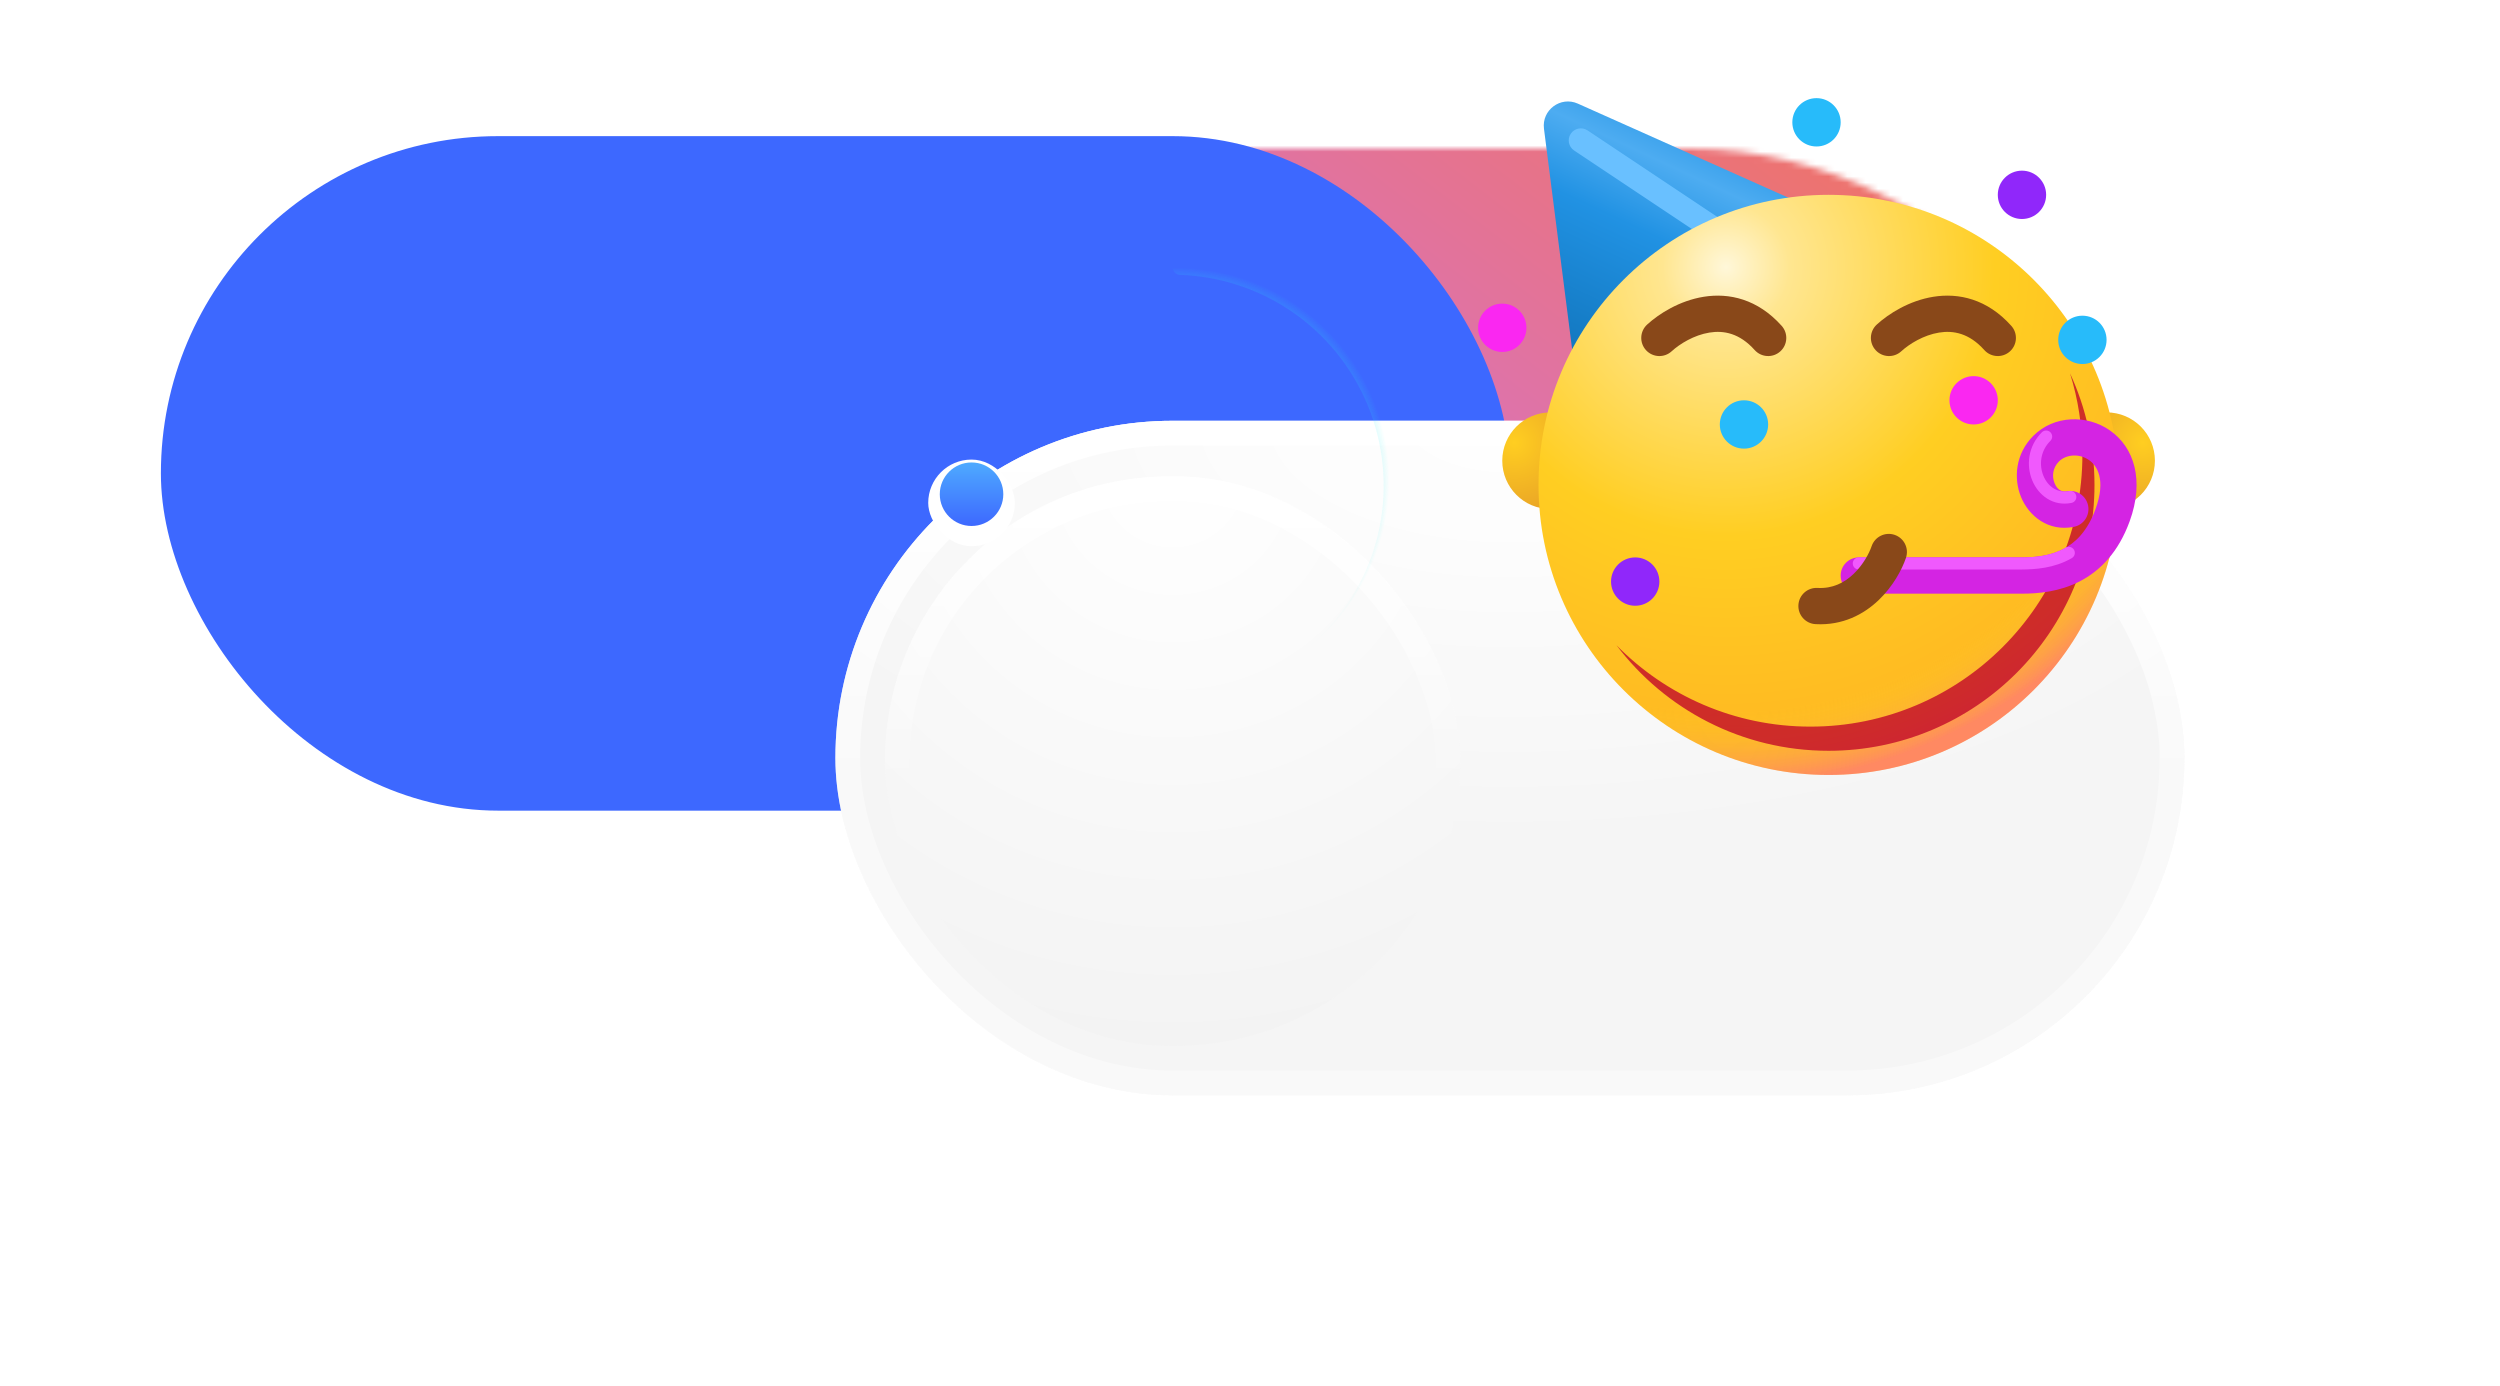 <svg width="404" height="224" viewBox="0 0 404 224" fill="none" xmlns="http://www.w3.org/2000/svg">
<mask id="mask0_211_24231" style="mask-type:alpha" maskUnits="userSpaceOnUse" x="33" y="24" width="320" height="160">
<rect x="33" y="24" width="320" height="160" rx="80" fill="#3D68FF"/>
</mask>
<g mask="url(#mask0_211_24231)">
<g style="mix-blend-mode:multiply" opacity="0.2" filter="url(#filter0_f_211_24231)">
<rect x="169" y="31" width="144" height="122" rx="49" fill="#254FE5"/>
</g>
<g filter="url(#filter1_f_211_24231)">
<circle cx="218.5" cy="23.5" r="100.5" fill="url(#paint0_linear_211_24231)"/>
</g>
</g>
<rect x="26" y="22" width="218" height="109" rx="54.5" fill="#3D68FF"/>
<g filter="url(#filter2_di_211_24231)">
<rect x="135" y="22" width="218" height="109" rx="54.5" fill="url(#paint1_radial_211_24231)"/>
<rect x="135" y="22" width="218" height="109" rx="54.5" fill="white" fill-opacity="0.2"/>
<rect x="137" y="24" width="214" height="105" rx="52.5" stroke="url(#paint2_linear_211_24231)" stroke-width="4"/>
</g>
<g clip-path="url(#clip0_211_24231)">
<path d="M294.524 34.414C273.43 35.195 259.042 51.667 254.484 59.805L249.506 20.804C249.12 17.781 252.191 15.5 254.974 16.743L294.524 34.414Z" fill="url(#paint3_linear_211_24231)"/>
<path fill-rule="evenodd" clip-rule="evenodd" d="M253.836 21.612C254.434 20.715 255.647 20.472 256.545 21.07L282.912 38.648C283.809 39.247 284.052 40.459 283.453 41.357C282.855 42.255 281.642 42.497 280.745 41.899L254.378 24.321C253.48 23.722 253.238 22.51 253.836 21.612Z" fill="#69C0FF"/>
<ellipse cx="250.578" cy="74.453" rx="7.812" ry="7.812" fill="url(#paint4_radial_211_24231)"/>
<circle cx="7.812" cy="7.812" r="7.812" transform="matrix(-1 0 0 1 348.234 66.641)" fill="url(#paint5_radial_211_24231)"/>
<ellipse cx="295.5" cy="78.359" rx="46.875" ry="46.875" fill="url(#paint6_radial_211_24231)"/>
<ellipse cx="295.5" cy="78.359" rx="46.875" ry="46.875" fill="url(#paint7_radial_211_24231)"/>
<g filter="url(#filter3_f_211_24231)">
<path d="M292.571 117.422C316.841 117.422 336.516 97.747 336.516 73.477C336.516 68.9 335.816 64.486 334.518 60.337C337.054 65.818 338.469 71.923 338.469 78.359C338.469 102.09 319.231 121.328 295.5 121.328C281.503 121.328 269.068 114.635 261.223 104.275C269.196 112.389 280.296 117.422 292.571 117.422Z" fill="#C1092A" fill-opacity="0.8"/>
</g>
<path fill-rule="evenodd" clip-rule="evenodd" d="M340.924 69.53C344.919 72.299 346.549 77.651 344.152 84.244C342.352 89.194 339.428 92.23 336.072 93.954C332.811 95.63 329.389 95.938 326.75 95.938C326.75 95.938 326.75 95.938 326.75 95.938H300.383C298.765 95.938 297.453 94.626 297.453 93.008C297.453 91.39 298.765 90.078 300.383 90.078H326.75C328.994 90.079 331.334 89.801 333.395 88.742C335.361 87.732 337.32 85.885 338.645 82.241C340.37 77.499 338.871 75.237 337.587 74.346C335.974 73.229 333.856 73.444 332.728 74.572C331.709 75.591 331.563 76.984 332.023 78.099C332.481 79.213 333.247 79.541 333.988 79.393C335.575 79.076 337.118 80.105 337.435 81.692C337.753 83.278 336.724 84.822 335.137 85.139C330.995 85.967 327.855 83.366 326.604 80.33C325.355 77.295 325.697 73.316 328.585 70.429C331.942 67.071 337.257 66.989 340.924 69.53Z" fill="#D424E3"/>
<path fill-rule="evenodd" clip-rule="evenodd" d="M331.347 69.856C331.728 70.238 331.728 70.856 331.347 71.237C329.705 72.879 329.494 75.134 330.216 76.889C330.939 78.644 332.496 79.73 334.371 79.355C334.9 79.249 335.414 79.592 335.52 80.121C335.626 80.65 335.283 81.164 334.754 81.27C331.746 81.872 329.397 80.028 328.41 77.633C327.424 75.237 327.701 72.121 329.966 69.856C330.347 69.475 330.965 69.475 331.347 69.856Z" fill="#F059FD"/>
<path fill-rule="evenodd" clip-rule="evenodd" d="M335.162 88.855C335.433 89.321 335.275 89.919 334.809 90.19C331.951 91.852 328.84 92.011 326.759 92.031C326.756 92.031 326.753 92.031 326.75 92.031H300.383C299.843 92.031 299.406 91.594 299.406 91.055C299.406 90.516 299.843 90.078 300.383 90.078H326.745C328.774 90.058 331.439 89.89 333.827 88.502C334.294 88.231 334.891 88.389 335.162 88.855Z" fill="#F059FD"/>
<g filter="url(#filter4_ddii_211_24231)">
<path fill-rule="evenodd" clip-rule="evenodd" d="M299.539 89.152C301.084 87.678 302.062 85.825 302.455 84.669C302.976 83.138 304.641 82.318 306.172 82.839C307.704 83.36 308.524 85.025 308.003 86.556C307.352 88.47 305.909 91.173 303.584 93.391C301.208 95.659 297.792 97.513 293.383 97.266C291.767 97.175 290.531 95.792 290.622 94.176C290.713 92.561 292.096 91.325 293.711 91.416C296.142 91.552 298.045 90.578 299.539 89.152Z" fill="#894819"/>
</g>
<g filter="url(#filter5_ddii_211_24231)">
<path fill-rule="evenodd" clip-rule="evenodd" d="M276.247 50.15C273.749 50.552 271.44 51.982 270.134 53.178C268.94 54.27 267.087 54.187 265.995 52.993C264.902 51.799 264.985 49.946 266.179 48.854C268.095 47.102 271.411 44.994 275.315 44.365C279.411 43.705 284.03 44.716 287.918 49.063C288.997 50.269 288.894 52.121 287.688 53.199C286.482 54.278 284.63 54.175 283.551 52.969C281.111 50.241 278.552 49.778 276.247 50.15Z" fill="#894819"/>
</g>
<g filter="url(#filter6_ddii_211_24231)">
<path fill-rule="evenodd" clip-rule="evenodd" d="M313.356 50.15C310.858 50.552 308.55 51.982 307.243 53.178C306.049 54.27 304.196 54.187 303.104 52.993C302.012 51.799 302.094 49.946 303.288 48.854C305.204 47.102 308.521 44.994 312.424 44.365C316.52 43.705 321.139 44.716 325.027 49.063C326.106 50.269 326.003 52.121 324.797 53.199C323.591 54.278 321.739 54.175 320.66 52.969C318.22 50.241 315.661 49.778 313.356 50.15Z" fill="#894819"/>
</g>
<path d="M297.453 19.766C297.453 21.923 295.704 23.672 293.547 23.672C291.39 23.672 289.641 21.923 289.641 19.766C289.641 17.608 291.39 15.859 293.547 15.859C295.704 15.859 297.453 17.608 297.453 19.766Z" fill="#27BBFA"/>
<path d="M330.656 31.484C330.656 33.642 328.907 35.391 326.75 35.391C324.593 35.391 322.844 33.642 322.844 31.484C322.844 29.327 324.593 27.578 326.75 27.578C328.907 27.578 330.656 29.327 330.656 31.484Z" fill="#9027FA"/>
<path d="M285.734 68.594C285.734 70.751 283.985 72.5 281.828 72.5C279.671 72.5 277.922 70.751 277.922 68.594C277.922 66.436 279.671 64.688 281.828 64.688C283.985 64.688 285.734 66.436 285.734 68.594Z" fill="#27BBFA"/>
<path d="M246.672 52.969C246.672 55.127 244.923 56.876 242.766 56.876C240.608 56.876 238.859 55.127 238.859 52.969C238.859 50.812 240.608 49.063 242.766 49.063C244.923 49.063 246.672 50.812 246.672 52.969Z" fill="#FA27F1"/>
<path d="M268.156 93.985C268.156 96.142 266.407 97.891 264.25 97.891C262.093 97.891 260.344 96.142 260.344 93.985C260.344 91.828 262.093 90.079 264.25 90.079C266.407 90.079 268.156 91.828 268.156 93.985Z" fill="#9027FA"/>
<path d="M322.844 64.688C322.844 66.845 321.095 68.594 318.937 68.594C316.78 68.594 315.031 66.845 315.031 64.688C315.031 62.53 316.78 60.781 318.937 60.781C321.095 60.781 322.844 62.53 322.844 64.688Z" fill="#FA27F1"/>
<path d="M340.422 54.922C340.422 57.079 338.673 58.828 336.516 58.828C334.358 58.828 332.609 57.079 332.609 54.922C332.609 52.764 334.358 51.016 336.516 51.016C338.673 51.016 340.422 52.764 340.422 54.922Z" fill="#27BBFA"/>
</g>
<g filter="url(#filter7_di_211_24231)">
<rect x="143" y="31" width="93" height="92" rx="46" fill="url(#paint8_radial_211_24231)"/>
<rect x="145" y="33" width="89" height="88" rx="44" stroke="url(#paint9_linear_211_24231)" stroke-width="4"/>
</g>
<path d="M189.5 43.199C189.5 42.537 190.037 41.998 190.698 42.02C197.498 42.243 204.109 44.363 209.778 48.151C215.781 52.162 220.459 57.863 223.222 64.532C225.984 71.202 226.707 78.54 225.299 85.621C223.89 92.701 220.414 99.205 215.309 104.309C210.205 109.414 203.701 112.89 196.621 114.299C189.54 115.707 182.202 114.984 175.532 112.222C168.863 109.459 163.162 104.781 159.151 98.778C155.363 93.109 153.243 86.498 153.02 79.698C152.998 79.037 153.537 78.5 154.198 78.5C154.86 78.5 155.395 79.037 155.418 79.698C155.64 86.024 157.619 92.171 161.144 97.447C164.892 103.055 170.218 107.426 176.449 110.007C182.681 112.588 189.538 113.264 196.153 111.948C202.769 110.632 208.845 107.384 213.614 102.614C218.384 97.845 221.632 91.769 222.948 85.153C224.264 78.538 223.588 71.681 221.007 65.449C218.426 59.218 214.055 53.892 208.447 50.144C203.171 46.619 197.024 44.64 190.698 44.418C190.037 44.395 189.5 43.86 189.5 43.199Z" fill="url(#paint10_angular_211_24231)"/>
<g filter="url(#filter8_d_211_24231)">
<rect x="150" y="71" width="14" height="14" rx="7" fill="white"/>
</g>
<g filter="url(#filter9_d_211_24231)">
<ellipse cx="157.001" cy="77.999" rx="5.133" ry="5.133" transform="rotate(-90 157.001 77.999)" fill="url(#paint11_linear_211_24231)"/>
</g>
<defs>
<filter id="filter0_f_211_24231" x="121" y="-17" width="240" height="218" filterUnits="userSpaceOnUse" color-interpolation-filters="sRGB">
<feFlood flood-opacity="0" result="BackgroundImageFix"/>
<feBlend mode="normal" in="SourceGraphic" in2="BackgroundImageFix" result="shape"/>
<feGaussianBlur stdDeviation="24" result="effect1_foregroundBlur_211_24231"/>
</filter>
<filter id="filter1_f_211_24231" x="38" y="-157" width="361" height="361" filterUnits="userSpaceOnUse" color-interpolation-filters="sRGB">
<feFlood flood-opacity="0" result="BackgroundImageFix"/>
<feBlend mode="normal" in="SourceGraphic" in2="BackgroundImageFix" result="shape"/>
<feGaussianBlur stdDeviation="40" result="effect1_foregroundBlur_211_24231"/>
</filter>
<filter id="filter2_di_211_24231" x="84" y="13" width="320" height="211" filterUnits="userSpaceOnUse" color-interpolation-filters="sRGB">
<feFlood flood-opacity="0" result="BackgroundImageFix"/>
<feColorMatrix in="SourceAlpha" type="matrix" values="0 0 0 0 0 0 0 0 0 0 0 0 0 0 0 0 0 0 127 0" result="hardAlpha"/>
<feMorphology radius="12" operator="dilate" in="SourceAlpha" result="effect1_dropShadow_211_24231"/>
<feOffset dy="42"/>
<feGaussianBlur stdDeviation="19.5"/>
<feComposite in2="hardAlpha" operator="out"/>
<feColorMatrix type="matrix" values="0 0 0 0 0 0 0 0 0 0 0 0 0 0 0 0 0 0 0.1 0"/>
<feBlend mode="multiply" in2="BackgroundImageFix" result="effect1_dropShadow_211_24231"/>
<feBlend mode="normal" in="SourceGraphic" in2="effect1_dropShadow_211_24231" result="shape"/>
<feColorMatrix in="SourceAlpha" type="matrix" values="0 0 0 0 0 0 0 0 0 0 0 0 0 0 0 0 0 0 127 0" result="hardAlpha"/>
<feOffset dy="4"/>
<feGaussianBlur stdDeviation="19"/>
<feComposite in2="hardAlpha" operator="arithmetic" k2="-1" k3="1"/>
<feColorMatrix type="matrix" values="0 0 0 0 0 0 0 0 0 0 0 0 0 0 0 0 0 0 0.05 0"/>
<feBlend mode="normal" in2="shape" result="effect2_innerShadow_211_24231"/>
</filter>
<filter id="filter3_f_211_24231" x="243.973" y="43.087" width="111.746" height="95.491" filterUnits="userSpaceOnUse" color-interpolation-filters="sRGB">
<feFlood flood-opacity="0" result="BackgroundImageFix"/>
<feBlend mode="normal" in="SourceGraphic" in2="BackgroundImageFix" result="shape"/>
<feGaussianBlur stdDeviation="8.625" result="effect1_foregroundBlur_211_24231"/>
</filter>
<filter id="filter4_ddii_211_24231" x="284.867" y="79.808" width="29.042" height="26.105" filterUnits="userSpaceOnUse" color-interpolation-filters="sRGB">
<feFlood flood-opacity="0" result="BackgroundImageFix"/>
<feColorMatrix in="SourceAlpha" type="matrix" values="0 0 0 0 0 0 0 0 0 0 0 0 0 0 0 0 0 0 127 0" result="hardAlpha"/>
<feOffset dy="2.875"/>
<feGaussianBlur stdDeviation="2.875"/>
<feColorMatrix type="matrix" values="0 0 0 0 0.282 0 0 0 0 0.055 0 0 0 0 0.302 0 0 0 0.2 0"/>
<feBlend mode="normal" in2="BackgroundImageFix" result="effect1_dropShadow_211_24231"/>
<feColorMatrix in="SourceAlpha" type="matrix" values="0 0 0 0 0 0 0 0 0 0 0 0 0 0 0 0 0 0 127 0" result="hardAlpha"/>
<feOffset dy="0.719"/>
<feGaussianBlur stdDeviation="0.719"/>
<feComposite in2="hardAlpha" operator="out"/>
<feColorMatrix type="matrix" values="0 0 0 0 0.282 0 0 0 0 0.055 0 0 0 0 0.302 0 0 0 0.2 0"/>
<feBlend mode="normal" in2="effect1_dropShadow_211_24231" result="effect2_dropShadow_211_24231"/>
<feBlend mode="normal" in="SourceGraphic" in2="effect2_dropShadow_211_24231" result="shape"/>
<feColorMatrix in="SourceAlpha" type="matrix" values="0 0 0 0 0 0 0 0 0 0 0 0 0 0 0 0 0 0 127 0" result="hardAlpha"/>
<feOffset dx="1.078" dy="1.078"/>
<feGaussianBlur stdDeviation="2.875"/>
<feComposite in2="hardAlpha" operator="arithmetic" k2="-1" k3="1"/>
<feColorMatrix type="matrix" values="0 0 0 0 0.763 0 0 0 0 0.389 0 0 0 0 0.122 0 0 0 1 0"/>
<feBlend mode="normal" in2="shape" result="effect3_innerShadow_211_24231"/>
<feColorMatrix in="SourceAlpha" type="matrix" values="0 0 0 0 0 0 0 0 0 0 0 0 0 0 0 0 0 0 127 0" result="hardAlpha"/>
<feOffset dx="-1.078" dy="-1.078"/>
<feGaussianBlur stdDeviation="2.875"/>
<feComposite in2="hardAlpha" operator="arithmetic" k2="-1" k3="1"/>
<feColorMatrix type="matrix" values="0 0 0 0 0.354 0 0 0 0 0.18 0 0 0 0 0.054 0 0 0 1 0"/>
<feBlend mode="normal" in2="effect3_innerShadow_211_24231" result="effect4_innerShadow_211_24231"/>
</filter>
<filter id="filter5_ddii_211_24231" x="259.477" y="41.306" width="34.938" height="21.265" filterUnits="userSpaceOnUse" color-interpolation-filters="sRGB">
<feFlood flood-opacity="0" result="BackgroundImageFix"/>
<feColorMatrix in="SourceAlpha" type="matrix" values="0 0 0 0 0 0 0 0 0 0 0 0 0 0 0 0 0 0 127 0" result="hardAlpha"/>
<feOffset dy="2.875"/>
<feGaussianBlur stdDeviation="2.875"/>
<feColorMatrix type="matrix" values="0 0 0 0 0.282 0 0 0 0 0.055 0 0 0 0 0.302 0 0 0 0.2 0"/>
<feBlend mode="normal" in2="BackgroundImageFix" result="effect1_dropShadow_211_24231"/>
<feColorMatrix in="SourceAlpha" type="matrix" values="0 0 0 0 0 0 0 0 0 0 0 0 0 0 0 0 0 0 127 0" result="hardAlpha"/>
<feOffset dy="0.719"/>
<feGaussianBlur stdDeviation="0.719"/>
<feComposite in2="hardAlpha" operator="out"/>
<feColorMatrix type="matrix" values="0 0 0 0 0.282 0 0 0 0 0.055 0 0 0 0 0.302 0 0 0 0.2 0"/>
<feBlend mode="normal" in2="effect1_dropShadow_211_24231" result="effect2_dropShadow_211_24231"/>
<feBlend mode="normal" in="SourceGraphic" in2="effect2_dropShadow_211_24231" result="shape"/>
<feColorMatrix in="SourceAlpha" type="matrix" values="0 0 0 0 0 0 0 0 0 0 0 0 0 0 0 0 0 0 127 0" result="hardAlpha"/>
<feOffset dx="1.078" dy="1.078"/>
<feGaussianBlur stdDeviation="2.875"/>
<feComposite in2="hardAlpha" operator="arithmetic" k2="-1" k3="1"/>
<feColorMatrix type="matrix" values="0 0 0 0 0.763 0 0 0 0 0.389 0 0 0 0 0.122 0 0 0 1 0"/>
<feBlend mode="normal" in2="shape" result="effect3_innerShadow_211_24231"/>
<feColorMatrix in="SourceAlpha" type="matrix" values="0 0 0 0 0 0 0 0 0 0 0 0 0 0 0 0 0 0 127 0" result="hardAlpha"/>
<feOffset dx="-1.078" dy="-1.078"/>
<feGaussianBlur stdDeviation="2.875"/>
<feComposite in2="hardAlpha" operator="arithmetic" k2="-1" k3="1"/>
<feColorMatrix type="matrix" values="0 0 0 0 0.354 0 0 0 0 0.18 0 0 0 0 0.054 0 0 0 1 0"/>
<feBlend mode="normal" in2="effect3_innerShadow_211_24231" result="effect4_innerShadow_211_24231"/>
</filter>
<filter id="filter6_ddii_211_24231" x="296.586" y="41.306" width="34.938" height="21.265" filterUnits="userSpaceOnUse" color-interpolation-filters="sRGB">
<feFlood flood-opacity="0" result="BackgroundImageFix"/>
<feColorMatrix in="SourceAlpha" type="matrix" values="0 0 0 0 0 0 0 0 0 0 0 0 0 0 0 0 0 0 127 0" result="hardAlpha"/>
<feOffset dy="2.875"/>
<feGaussianBlur stdDeviation="2.875"/>
<feColorMatrix type="matrix" values="0 0 0 0 0.282 0 0 0 0 0.055 0 0 0 0 0.302 0 0 0 0.2 0"/>
<feBlend mode="normal" in2="BackgroundImageFix" result="effect1_dropShadow_211_24231"/>
<feColorMatrix in="SourceAlpha" type="matrix" values="0 0 0 0 0 0 0 0 0 0 0 0 0 0 0 0 0 0 127 0" result="hardAlpha"/>
<feOffset dy="0.719"/>
<feGaussianBlur stdDeviation="0.719"/>
<feComposite in2="hardAlpha" operator="out"/>
<feColorMatrix type="matrix" values="0 0 0 0 0.282 0 0 0 0 0.055 0 0 0 0 0.302 0 0 0 0.2 0"/>
<feBlend mode="normal" in2="effect1_dropShadow_211_24231" result="effect2_dropShadow_211_24231"/>
<feBlend mode="normal" in="SourceGraphic" in2="effect2_dropShadow_211_24231" result="shape"/>
<feColorMatrix in="SourceAlpha" type="matrix" values="0 0 0 0 0 0 0 0 0 0 0 0 0 0 0 0 0 0 127 0" result="hardAlpha"/>
<feOffset dx="1.078" dy="1.078"/>
<feGaussianBlur stdDeviation="2.875"/>
<feComposite in2="hardAlpha" operator="arithmetic" k2="-1" k3="1"/>
<feColorMatrix type="matrix" values="0 0 0 0 0.763 0 0 0 0 0.389 0 0 0 0 0.122 0 0 0 1 0"/>
<feBlend mode="normal" in2="shape" result="effect3_innerShadow_211_24231"/>
<feColorMatrix in="SourceAlpha" type="matrix" values="0 0 0 0 0 0 0 0 0 0 0 0 0 0 0 0 0 0 127 0" result="hardAlpha"/>
<feOffset dx="-1.078" dy="-1.078"/>
<feGaussianBlur stdDeviation="2.875"/>
<feComposite in2="hardAlpha" operator="arithmetic" k2="-1" k3="1"/>
<feColorMatrix type="matrix" values="0 0 0 0 0.354 0 0 0 0 0.18 0 0 0 0 0.054 0 0 0 1 0"/>
<feBlend mode="normal" in2="effect3_innerShadow_211_24231" result="effect4_innerShadow_211_24231"/>
</filter>
<filter id="filter7_di_211_24231" x="92" y="22" width="195" height="194" filterUnits="userSpaceOnUse" color-interpolation-filters="sRGB">
<feFlood flood-opacity="0" result="BackgroundImageFix"/>
<feColorMatrix in="SourceAlpha" type="matrix" values="0 0 0 0 0 0 0 0 0 0 0 0 0 0 0 0 0 0 127 0" result="hardAlpha"/>
<feMorphology radius="12" operator="dilate" in="SourceAlpha" result="effect1_dropShadow_211_24231"/>
<feOffset dy="42"/>
<feGaussianBlur stdDeviation="19.5"/>
<feComposite in2="hardAlpha" operator="out"/>
<feColorMatrix type="matrix" values="0 0 0 0 0 0 0 0 0 0 0 0 0 0 0 0 0 0 0.15 0"/>
<feBlend mode="multiply" in2="BackgroundImageFix" result="effect1_dropShadow_211_24231"/>
<feBlend mode="normal" in="SourceGraphic" in2="effect1_dropShadow_211_24231" result="shape"/>
<feColorMatrix in="SourceAlpha" type="matrix" values="0 0 0 0 0 0 0 0 0 0 0 0 0 0 0 0 0 0 127 0" result="hardAlpha"/>
<feOffset dy="4"/>
<feGaussianBlur stdDeviation="19"/>
<feComposite in2="hardAlpha" operator="arithmetic" k2="-1" k3="1"/>
<feColorMatrix type="matrix" values="0 0 0 0 0 0 0 0 0 0 0 0 0 0 0 0 0 0 0.05 0"/>
<feBlend mode="normal" in2="shape" result="effect2_innerShadow_211_24231"/>
</filter>
<filter id="filter8_d_211_24231" x="144.4" y="68.667" width="25.2" height="25.2" filterUnits="userSpaceOnUse" color-interpolation-filters="sRGB">
<feFlood flood-opacity="0" result="BackgroundImageFix"/>
<feColorMatrix in="SourceAlpha" type="matrix" values="0 0 0 0 0 0 0 0 0 0 0 0 0 0 0 0 0 0 127 0" result="hardAlpha"/>
<feOffset dy="3.267"/>
<feGaussianBlur stdDeviation="2.8"/>
<feComposite in2="hardAlpha" operator="out"/>
<feColorMatrix type="matrix" values="0 0 0 0 0 0 0 0 0 0.04 0 0 0 0 1 0 0 0 0.32 0"/>
<feBlend mode="multiply" in2="BackgroundImageFix" result="effect1_dropShadow_211_24231"/>
<feBlend mode="normal" in="SourceGraphic" in2="effect1_dropShadow_211_24231" result="shape"/>
</filter>
<filter id="filter9_d_211_24231" x="150.001" y="72.866" width="14" height="14" filterUnits="userSpaceOnUse" color-interpolation-filters="sRGB">
<feFlood flood-opacity="0" result="BackgroundImageFix"/>
<feColorMatrix in="SourceAlpha" type="matrix" values="0 0 0 0 0 0 0 0 0 0 0 0 0 0 0 0 0 0 127 0" result="hardAlpha"/>
<feOffset dy="1.867"/>
<feGaussianBlur stdDeviation="0.933"/>
<feComposite in2="hardAlpha" operator="out"/>
<feColorMatrix type="matrix" values="0 0 0 0 0 0 0 0 0 0 0 0 0 0 0 0 0 0 0.25 0"/>
<feBlend mode="normal" in2="BackgroundImageFix" result="effect1_dropShadow_211_24231"/>
<feBlend mode="normal" in="SourceGraphic" in2="effect1_dropShadow_211_24231" result="shape"/>
</filter>
<linearGradient id="paint0_linear_211_24231" x1="315.425" y1="-105.601" x2="149.381" y2="110.891" gradientUnits="userSpaceOnUse">
<stop offset="0.148" stop-color="#FF7427"/>
<stop offset="1" stop-color="#C972FF"/>
</linearGradient>
<radialGradient id="paint1_radial_211_24231" cx="0" cy="0" r="1" gradientUnits="userSpaceOnUse" gradientTransform="translate(244 22) rotate(90) scale(109 218)">
<stop stop-color="white"/>
<stop offset="0.62" stop-color="#F3F3F3"/>
</radialGradient>
<linearGradient id="paint2_linear_211_24231" x1="244" y1="22" x2="244" y2="131" gradientUnits="userSpaceOnUse">
<stop stop-color="white"/>
<stop offset="0.545" stop-color="white" stop-opacity="0.4"/>
</linearGradient>
<linearGradient id="paint3_linear_211_24231" x1="271.086" y1="12.93" x2="249.602" y2="58.828" gradientUnits="userSpaceOnUse">
<stop stop-color="#188DE1"/>
<stop offset="0.258" stop-color="#4DACF1"/>
<stop offset="0.482" stop-color="#2192E3"/>
<stop offset="1" stop-color="#1073BA"/>
</linearGradient>
<radialGradient id="paint4_radial_211_24231" cx="0" cy="0" r="1" gradientUnits="userSpaceOnUse" gradientTransform="translate(244.719 71.523) rotate(61.389) scale(12.236)">
<stop stop-color="#FFCE21"/>
<stop offset="1" stop-color="#E9A326"/>
</radialGradient>
<radialGradient id="paint5_radial_211_24231" cx="0" cy="0" r="1" gradientUnits="userSpaceOnUse" gradientTransform="translate(1.953 4.883) rotate(61.389) scale(12.236)">
<stop stop-color="#FFCE21"/>
<stop offset="1" stop-color="#E9A326"/>
</radialGradient>
<radialGradient id="paint6_radial_211_24231" cx="0" cy="0" r="1" gradientUnits="userSpaceOnUse" gradientTransform="translate(278.898 43.203) rotate(78.559) scale(83.694 83.694)">
<stop stop-color="#FFF7D9"/>
<stop offset="0.123" stop-color="#FFE690"/>
<stop offset="0.519" stop-color="#FFCE22"/>
<stop offset="1" stop-color="#FFB422"/>
</radialGradient>
<radialGradient id="paint7_radial_211_24231" cx="0" cy="0" r="1" gradientUnits="userSpaceOnUse" gradientTransform="translate(278.898 43.203) rotate(78.559) scale(83.694 83.694)">
<stop offset="0.857" stop-color="#EDFF22" stop-opacity="0"/>
<stop offset="1" stop-color="#FF24F6" stop-opacity="0.3"/>
</radialGradient>
<radialGradient id="paint8_radial_211_24231" cx="0" cy="0" r="1" gradientUnits="userSpaceOnUse" gradientTransform="translate(189.5 31) rotate(90) scale(92 93)">
<stop stop-color="white"/>
<stop offset="1" stop-color="#F3F3F3"/>
</radialGradient>
<linearGradient id="paint9_linear_211_24231" x1="189.5" y1="31" x2="189.5" y2="123" gradientUnits="userSpaceOnUse">
<stop stop-color="white"/>
<stop offset="0.545" stop-color="white" stop-opacity="0"/>
</linearGradient>
<radialGradient id="paint10_angular_211_24231" cx="0" cy="0" r="1" gradientUnits="userSpaceOnUse" gradientTransform="translate(190.144 77.641) rotate(-91.074) scale(34.359)">
<stop offset="0.741" stop-color="#2874FF"/>
<stop offset="1" stop-color="#28FFF2" stop-opacity="0"/>
</radialGradient>
<linearGradient id="paint11_linear_211_24231" x1="151.867" y1="77.999" x2="162.134" y2="77.999" gradientUnits="userSpaceOnUse">
<stop stop-color="#3D68FF"/>
<stop offset="1" stop-color="#4EAAFF"/>
</linearGradient>
<clipPath id="clip0_211_24231">
<rect width="125" height="125" fill="white" transform="translate(233 10)"/>
</clipPath>
</defs>
</svg>

